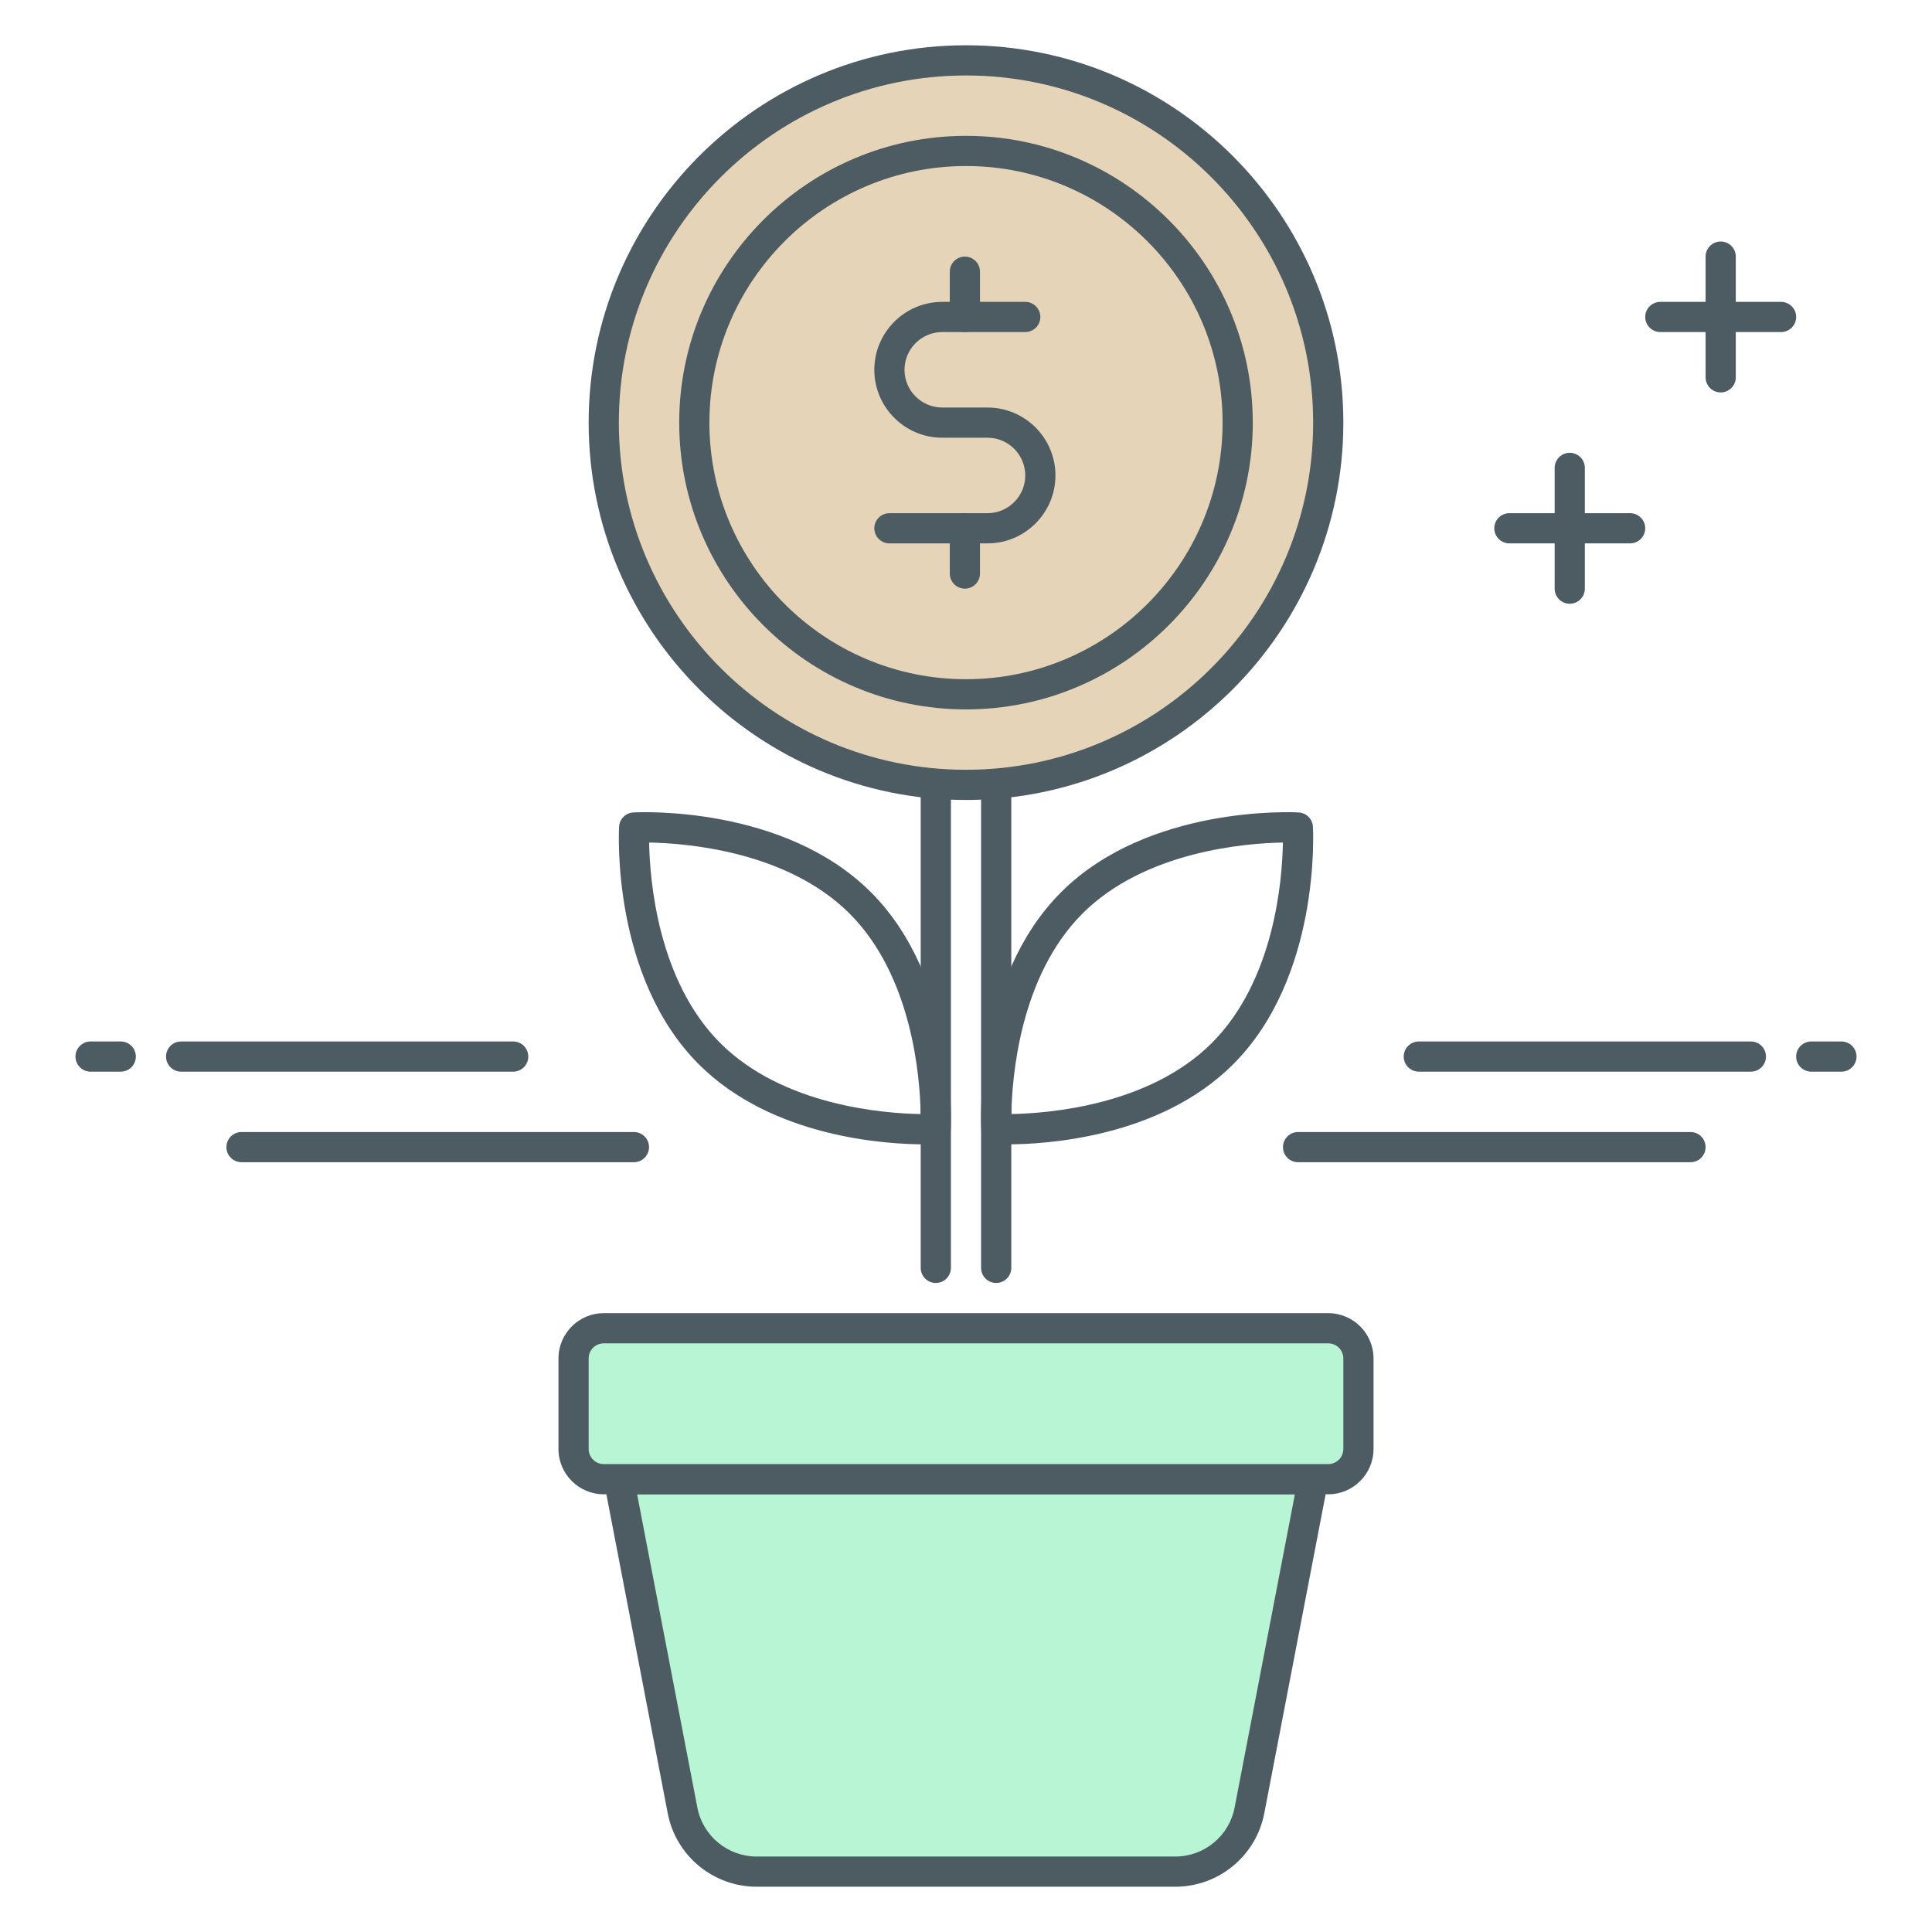 <?xml version="1.0" encoding="UTF-8"?>
<svg xmlns="http://www.w3.org/2000/svg" width="64" height="64" viewBox="0 0 64 64" fill="none">
  <path d="M33.37 37.908C33.148 37.908 33.01 37.901 32.979 37.899C32.724 37.885 32.521 37.682 32.507 37.427C32.495 37.225 32.267 32.439 35.15 29.556C38.031 26.675 42.822 26.901 43.02 26.914C43.275 26.928 43.478 27.131 43.492 27.385C43.504 27.588 43.733 32.373 40.85 35.256C38.409 37.699 34.601 37.908 33.37 37.908ZM42.498 27.91C41.274 27.931 37.932 28.19 35.857 30.264C33.784 32.338 33.524 35.68 33.503 36.904C34.728 36.882 38.07 36.624 40.144 34.55C42.223 32.471 42.478 29.133 42.498 27.91Z" fill="#4D5B62"></path>
  <path d="M30.63 37.908C29.4 37.908 25.592 37.699 23.15 35.257C20.268 32.374 20.497 27.589 20.508 27.386C20.522 27.131 20.725 26.928 20.98 26.914C21.178 26.901 25.968 26.675 28.85 29.556C31.733 32.439 31.504 37.224 31.493 37.427C31.479 37.682 31.276 37.885 31.021 37.899C30.99 37.901 30.852 37.908 30.63 37.908ZM21.503 27.91C21.524 29.135 21.784 32.476 23.857 34.55C25.936 36.629 29.274 36.884 30.498 36.905C30.477 35.681 30.218 32.338 28.144 30.264C26.069 28.191 22.728 27.932 21.503 27.91Z" fill="#4D5B62"></path>
  <path d="M31 42.5C30.724 42.5 30.5 42.276 30.5 42V26C30.5 25.724 30.724 25.5 31 25.5C31.276 25.5 31.5 25.724 31.5 26V42C31.5 42.276 31.276 42.5 31 42.5Z" fill="#4D5B62"></path>
  <path d="M33 42.5C32.724 42.5 32.5 42.276 32.5 42V26C32.5 25.724 32.724 25.5 33 25.5C33.276 25.5 33.5 25.724 33.5 26V42C33.5 42.276 33.276 42.5 33 42.5Z" fill="#4D5B62"></path>
  <path d="M32 26C38.627 26 44 20.627 44 14C44 7.373 38.627 2 32 2C25.373 2 20 7.373 20 14C20 20.627 25.373 26 32 26Z" fill="#E6D4B9"></path>
  <path d="M32 26.5C25.107 26.5 19.5 20.893 19.5 14C19.5 7.107 25.107 1.5 32 1.5C38.893 1.5 44.5 7.107 44.5 14C44.5 20.893 38.893 26.5 32 26.5ZM32 2.5C25.659 2.5 20.5 7.659 20.5 14C20.5 20.341 25.659 25.5 32 25.5C38.341 25.5 43.5 20.341 43.5 14C43.5 7.659 38.341 2.5 32 2.5Z" fill="#4D5B62"></path>
  <path d="M32 23.5C26.762 23.5 22.5 19.238 22.5 14C22.5 8.762 26.762 4.5 32 4.5C37.238 4.5 41.5 8.762 41.5 14C41.5 19.238 37.238 23.5 32 23.5ZM32 5.5C27.313 5.5 23.5 9.313 23.5 14C23.5 18.687 27.313 22.5 32 22.5C36.687 22.5 40.5 18.687 40.5 14C40.5 9.313 36.687 5.5 32 5.5Z" fill="#4D5B62"></path>
  <path d="M32.713 18H29.463C29.187 18 28.963 17.776 28.963 17.5C28.963 17.224 29.187 17 29.463 17H32.713C33.402 17 33.963 16.439 33.963 15.75C33.963 15.061 33.402 14.5 32.713 14.5H31.213C29.973 14.5 28.963 13.491 28.963 12.25C28.963 11.009 29.973 10 31.213 10H33.963C34.239 10 34.463 10.224 34.463 10.5C34.463 10.776 34.239 11 33.963 11H31.213C30.524 11 29.963 11.561 29.963 12.25C29.963 12.939 30.524 13.5 31.213 13.5H32.713C33.953 13.5 34.963 14.509 34.963 15.75C34.963 16.991 33.953 18 32.713 18Z" fill="#4D5B62"></path>
  <path d="M31.963 11C31.687 11 31.463 10.776 31.463 10.5V9C31.463 8.724 31.687 8.5 31.963 8.5C32.239 8.5 32.463 8.724 32.463 9V10.5C32.463 10.776 32.239 11 31.963 11Z" fill="#4D5B62"></path>
  <path d="M31.963 19.5C31.687 19.5 31.463 19.276 31.463 19V17.5C31.463 17.224 31.687 17 31.963 17C32.239 17 32.463 17.224 32.463 17.5V19C32.463 19.276 32.239 19.5 31.963 19.5Z" fill="#4D5B62"></path>
  <path d="M38.935 62H25.065C23.866 62 22.836 61.149 22.61 59.972L20.5 49H43.5L41.39 59.972C41.164 61.149 40.134 62 38.935 62Z" fill="#B8F5D5"></path>
  <path d="M38.935 62.5H25.065C23.628 62.5 22.389 61.477 22.119 60.066L20.009 49.094C19.981 48.948 20.02 48.796 20.114 48.681C20.21 48.566 20.351 48.5 20.5 48.5H43.5C43.649 48.5 43.79 48.566 43.886 48.682C43.981 48.797 44.02 48.948 43.991 49.095L41.881 60.067C41.61 61.477 40.371 62.5 38.935 62.5ZM21.105 49.5L23.101 59.878C23.281 60.818 24.107 61.5 25.065 61.5H38.934C39.892 61.5 40.718 60.818 40.898 59.878L42.895 49.5H21.105Z" fill="#4D5B62"></path>
  <path d="M44 49H20C19.448 49 19 48.552 19 48V45C19 44.448 19.448 44 20 44H44C44.552 44 45 44.448 45 45V48C45 48.552 44.552 49 44 49Z" fill="#B8F5D5"></path>
  <path d="M44 49.5H20C19.173 49.5 18.5 48.827 18.5 48V45C18.5 44.173 19.173 43.5 20 43.5H44C44.827 43.5 45.5 44.173 45.5 45V48C45.5 48.827 44.827 49.5 44 49.5ZM20 44.5C19.725 44.5 19.5 44.724 19.5 45V48C19.5 48.276 19.725 48.5 20 48.5H44C44.275 48.5 44.5 48.276 44.5 48V45C44.5 44.724 44.275 44.5 44 44.5H20Z" fill="#4D5B62"></path>
  <path d="M4 35.5H3C2.724 35.5 2.5 35.276 2.5 35C2.5 34.724 2.724 34.5 3 34.5H4C4.276 34.5 4.5 34.724 4.5 35C4.5 35.276 4.276 35.5 4 35.5Z" fill="#4D5B62"></path>
  <path d="M17 35.5H6C5.724 35.5 5.5 35.276 5.5 35C5.5 34.724 5.724 34.5 6 34.5H17C17.276 34.5 17.5 34.724 17.5 35C17.5 35.276 17.276 35.5 17 35.5Z" fill="#4D5B62"></path>
  <path d="M21 38.5H8C7.724 38.5 7.5 38.276 7.5 38C7.5 37.724 7.724 37.5 8 37.5H21C21.276 37.5 21.5 37.724 21.5 38C21.5 38.276 21.276 38.5 21 38.5Z" fill="#4D5B62"></path>
  <path d="M61 35.5H60C59.724 35.5 59.5 35.276 59.5 35C59.5 34.724 59.724 34.5 60 34.5H61C61.276 34.5 61.5 34.724 61.5 35C61.5 35.276 61.276 35.5 61 35.5Z" fill="#4D5B62"></path>
  <path d="M58 35.5H47C46.724 35.5 46.5 35.276 46.5 35C46.5 34.724 46.724 34.5 47 34.5H58C58.276 34.5 58.5 34.724 58.5 35C58.5 35.276 58.276 35.5 58 35.5Z" fill="#4D5B62"></path>
  <path d="M56 38.5H43C42.724 38.5 42.5 38.276 42.5 38C42.5 37.724 42.724 37.5 43 37.5H56C56.276 37.5 56.5 37.724 56.5 38C56.5 38.276 56.276 38.5 56 38.5Z" fill="#4D5B62"></path>
  <path d="M52 20C51.724 20 51.5 19.776 51.5 19.5V15.5C51.5 15.224 51.724 15 52 15C52.276 15 52.5 15.224 52.5 15.5V19.5C52.5 19.776 52.276 20 52 20Z" fill="#4D5B62"></path>
  <path d="M54 18H50C49.724 18 49.5 17.776 49.5 17.5C49.5 17.224 49.724 17 50 17H54C54.276 17 54.5 17.224 54.5 17.5C54.5 17.776 54.276 18 54 18Z" fill="#4D5B62"></path>
  <path d="M57 13C56.724 13 56.5 12.776 56.5 12.5V8.5C56.5 8.224 56.724 8 57 8C57.276 8 57.5 8.224 57.5 8.5V12.5C57.5 12.776 57.276 13 57 13Z" fill="#4D5B62"></path>
  <path d="M59 11H55C54.724 11 54.5 10.776 54.5 10.5C54.5 10.224 54.724 10 55 10H59C59.276 10 59.5 10.224 59.5 10.5C59.5 10.776 59.276 11 59 11Z" fill="#4D5B62"></path>
</svg>
